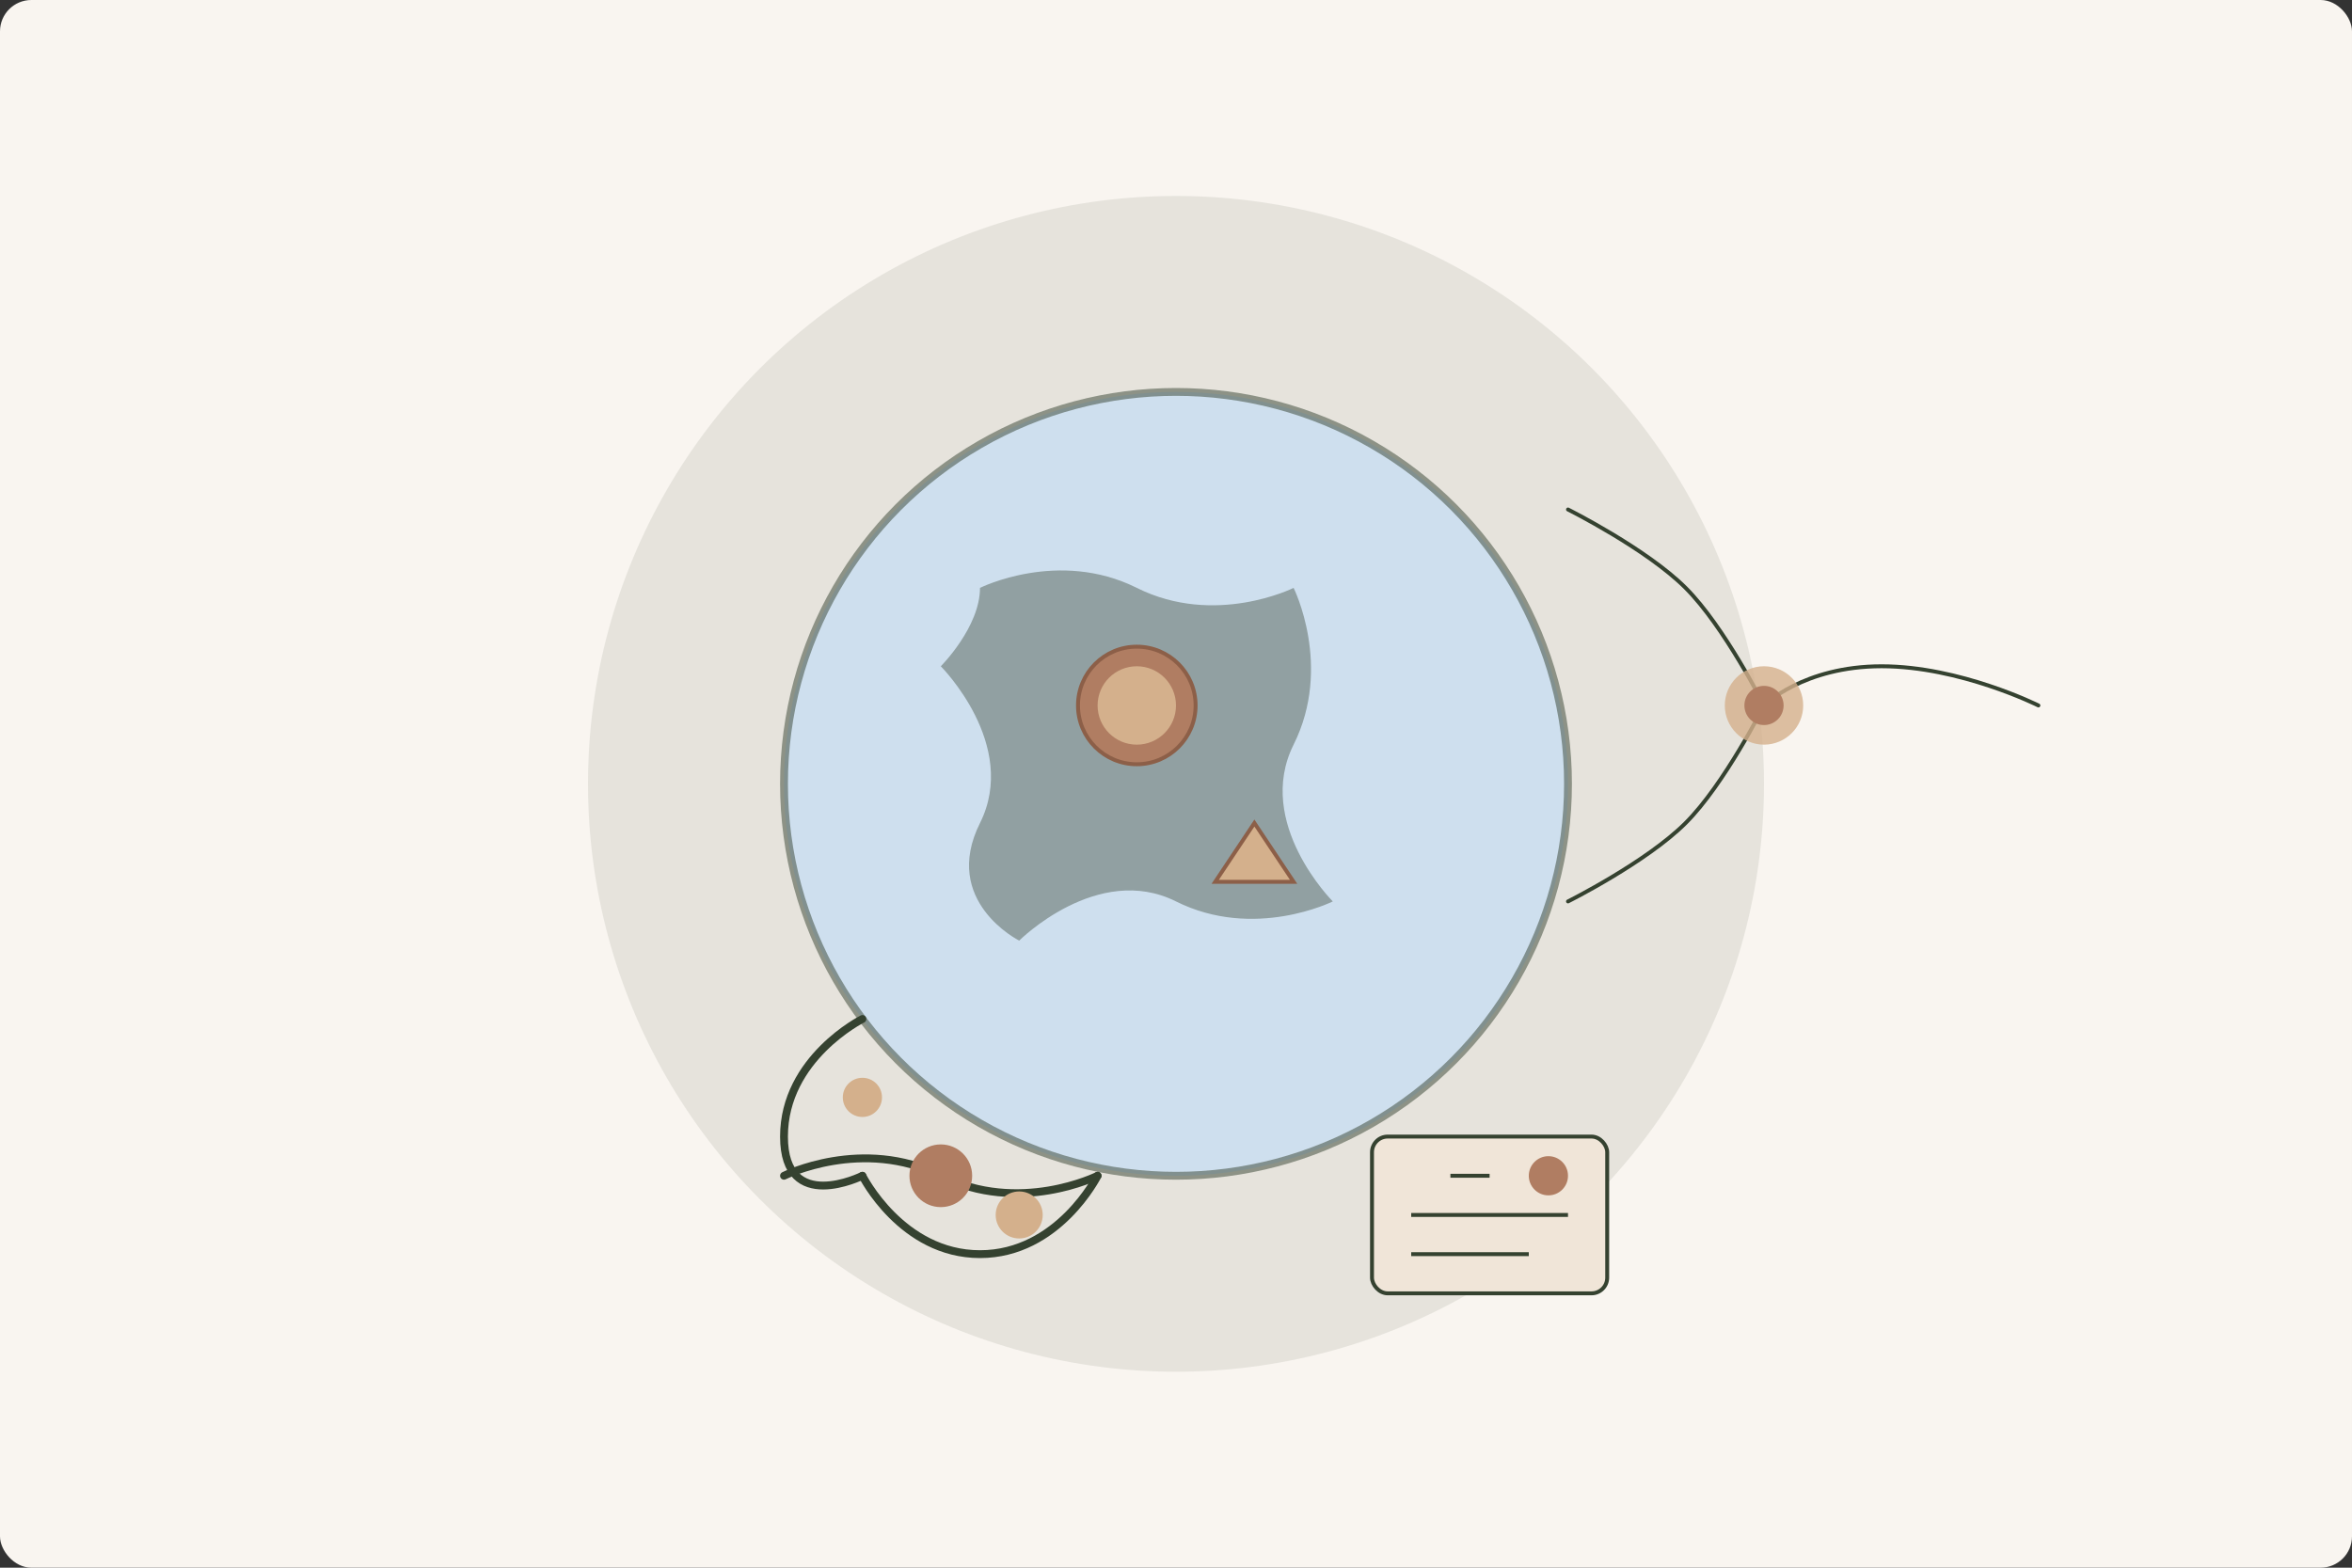 <svg width="600" height="400" viewBox="0 0 600 400" fill="none" xmlns="http://www.w3.org/2000/svg">
  <rect x="0" y="0" width="600" height="400" fill="#333333" stroke="none"/>
  <!-- Background -->
  <rect width="600" height="400" rx="8" fill="#F9F5F0"/>
  
  <!-- Sustainable jewelry theme -->
  <circle cx="300" cy="200" r="150" fill="#354230" opacity="0.1"/>
  
  <!-- World/Earth symbol -->
  <circle cx="300" cy="200" r="100" fill="#B6DDFF" opacity="0.5" stroke="#354230" stroke-width="2"/>
  
  <!-- Continents/land -->
  <path d="M250 150C250 150 270 140 290 150C310 160 330 150 330 150C330 150 340 170 330 190C320 210 340 230 340 230C340 230 320 240 300 230C280 220 260 240 260 240C260 240 240 230 250 210C260 190 240 170 240 170C240 170 250 160 250 150Z" fill="#354230" opacity="0.4"/>
  
  <!-- Jewelry items integrated with sustainability theme -->
  <!-- Recycled gold ring -->
  <circle cx="290" cy="180" r="15" fill="#B07D62" stroke="#8C5F48" stroke-width="1"/>
  <circle cx="290" cy="180" r="10" fill="#D4B08C"/>
  
  <!-- Ethical gemstone -->
  <path d="M320 210L330 225L310 225L320 210Z" fill="#D4B08C" stroke="#8C5F48" stroke-width="1"/>
  
  <!-- Recycling symbol with jewelry elements -->
  <path d="M200 300C200 300 220 290 240 300C260 310 280 300 280 300" stroke="#354230" stroke-width="2" stroke-linecap="round"/>
  <path d="M280 300C280 300 270 320 250 320C230 320 220 300 220 300" stroke="#354230" stroke-width="2" stroke-linecap="round"/>
  <path d="M220 300C220 300 200 310 200 290C200 270 220 260 220 260" stroke="#354230" stroke-width="2" stroke-linecap="round"/>
  
  <!-- Recycled materials becoming jewelry -->
  <circle cx="240" cy="300" r="8" fill="#B07D62"/>
  <circle cx="220" cy="280" r="5" fill="#D4B08C"/>
  <circle cx="260" cy="310" r="6" fill="#D4B08C"/>
  
  <!-- Fair trade certification style icon -->
  <rect x="350" y="290" width="60" height="40" rx="4" fill="#F0E5D8" stroke="#354230" stroke-width="1"/>
  <path d="M360 310H400" stroke="#354230" stroke-width="1"/>
  <path d="M360 320H390" stroke="#354230" stroke-width="1"/>
  <path d="M370 300L380 300" stroke="#354230" stroke-width="1"/>
  <circle cx="395" cy="300" r="5" fill="#B07D62"/>
  
  <!-- Decorative leaf elements for sustainable theme -->
  <path d="M450 180C450 180 440 160 430 150C420 140 400 130 400 130" stroke="#354230" stroke-width="1" stroke-linecap="round"/>
  <path d="M450 180C450 180 460 170 480 170C500 170 520 180 520 180" stroke="#354230" stroke-width="1" stroke-linecap="round"/>
  <path d="M450 180C450 180 440 200 430 210C420 220 400 230 400 230" stroke="#354230" stroke-width="1" stroke-linecap="round"/>
  
  <circle cx="450" cy="180" r="10" fill="#D4B08C" opacity="0.8"/>
  <circle cx="450" cy="180" r="5" fill="#B07D62"/>
</svg>
